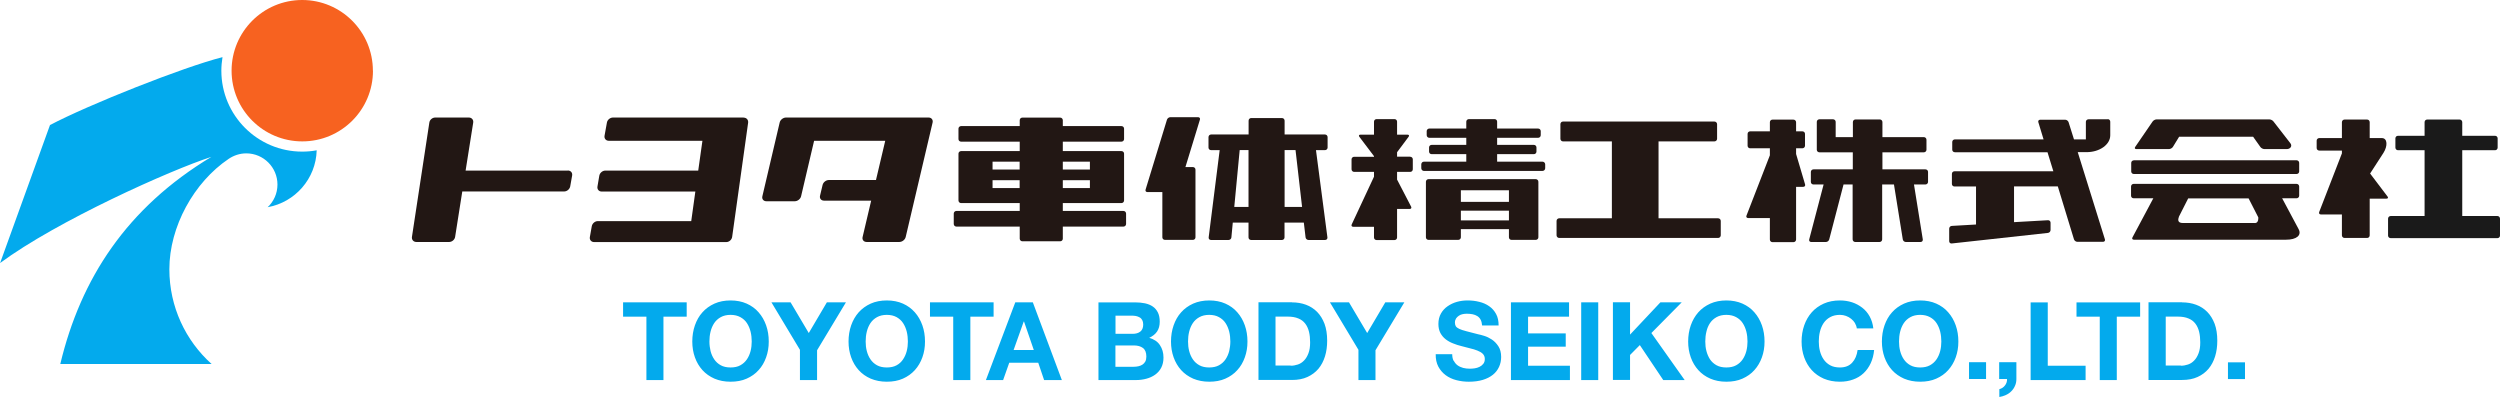 <?xml version="1.0" encoding="UTF-8"?><svg id="b" xmlns="http://www.w3.org/2000/svg" width="286.08" height="45.42" viewBox="0 0 286.08 45.42"><defs><style>.d{fill:#03aaed;}.e{fill:#f76220;}.f{fill:#221714;}.g{fill:#1a1a1a;}</style></defs><g id="c"><g><g><path class="e" d="M42.68,8.09c0,4.47-3.62,8.09-8.09,8.09s-8.09-3.62-8.09-8.09S30.12,0,34.58,0s8.09,3.62,8.09,8.09Z"/><path class="d" d="M25.46,6.55c-.08,.5-.13,1.02-.13,1.54,0,5.11,4.14,9.26,9.25,9.26,.57,0,1.12-.05,1.66-.15-.09,3.26-2.48,5.95-5.61,6.51,.69-.65,1.12-1.57,1.12-2.59,0-1.97-1.6-3.57-3.57-3.57-.74,0-1.43,.24-2,.62-4,2.69-6.8,7.78-6.8,12.64,0,4.3,1.86,8.17,4.83,10.84H6.9c2.34-9.77,7.61-17.88,17.29-23.7-4.63,1.49-17.69,7.34-24.18,12.15L5.72,14.31c4.4-2.32,15.24-6.63,19.74-7.77Z"/></g><g><path class="f" d="M137.09,13.41h-3.17c-.16,0-.33,.13-.38,.28l-2.45,8.01c-.05,.16,.05,.28,.21,.28h1.71v5.18c0,.16,.13,.29,.3,.29h3.2c.16,0,.29-.13,.29-.29v-7.75c0-.16-.13-.29-.29-.29h-.86l1.66-5.43c.05-.15-.05-.28-.21-.28Z"/><path class="f" d="M244.47,17.06h3.73c.16,0,.36-.11,.45-.25l.71-1.16h8.47l.83,1.17c.09,.13,.3,.24,.46,.24h2.57c.38,0,.66-.34,.4-.67l-1.94-2.5c-.1-.13-.31-.23-.48-.23h-12.88c-.16,0-.37,.11-.46,.24l-2,2.92c-.09,.13-.03,.24,.13,.24Z"/><path class="f" d="M261.15,22.69h1.65c.16,0,.3-.13,.3-.29v-1.06c0-.16-.13-.3-.3-.3h-18.64c-.16,0-.3,.13-.3,.3v1.06c0,.16,.13,.29,.3,.29h2.25l-2.39,4.48c-.08,.14,0,.26,.16,.26h15.75s.03,0,.04,0c.02,0,.03,0,.05,0h1.58c1.2,0,1.82-.51,1.43-1.22l-1.88-3.52Zm-3.13,2.83h-8.22c-.64,0-.58-.39-.46-.73l1.06-2.09h6.91l1.11,2.17s.08,.66-.4,.66Z"/><path class="f" d="M175.75,20.5h-12.28c-.16,0-.3,.13-.3,.3v6.36c0,.16,.13,.29,.3,.29h3.4c.16,0,.3-.13,.3-.29v-.94h5.5v.94c0,.16,.13,.29,.29,.29h2.78c.16,0,.3-.13,.3-.29v-6.36c0-.16-.13-.3-.3-.3Zm-3.08,4.72h-5.5v-1.11h5.5v1.11Zm0-2.12h-5.5v-1.33h5.5v1.33Z"/><path class="f" d="M106.27,13.45h-16.33c-.32,0-.65,.26-.72,.57l-1.98,8.44c-.08,.31,.13,.57,.45,.57h3.26c.32,0,.65-.26,.72-.57l1.49-6.35h8.14l-1.06,4.49h-5.39c-.33,0-.65,.26-.72,.57l-.29,1.22c-.08,.32,.13,.57,.45,.57h5.4l-.98,4.16c-.08,.31,.13,.57,.45,.57h3.76c.32,0,.65-.26,.72-.57l3.08-13.1c.07-.31-.13-.57-.46-.57Z"/><path class="f" d="M85.11,13.45h-14.97c-.32,0-.64,.26-.69,.58l-.27,1.5c-.06,.32,.16,.58,.48,.58h10.72l-.48,3.41h-10.63c-.32,0-.63,.26-.69,.58l-.21,1.24c-.06,.32,.16,.58,.49,.58h10.71l-.47,3.38h-10.69c-.32,0-.63,.26-.69,.58l-.22,1.24c-.06,.32,.16,.58,.49,.58h15.12c.32,0,.62-.26,.67-.58l1.83-13.08c.04-.32-.18-.58-.51-.58Z"/><path class="f" d="M151.62,15.39h-4.62v-1.58c0-.16-.13-.3-.29-.3h-3.54c-.16,0-.29,.13-.29,.3v1.58h-4.29c-.16,0-.3,.13-.3,.3v1.2c0,.16,.13,.29,.3,.29h.98l-1.26,9.99c-.02,.16,.1,.29,.26,.29h2.02c.16,0,.31-.13,.32-.29l.16-1.7h1.8v1.7c0,.16,.13,.29,.29,.29h3.54c.16,0,.29-.13,.29-.29v-1.7h2.21l.2,1.7c.02,.16,.17,.29,.33,.29h1.91c.16,0,.28-.13,.26-.29l-1.31-9.99h1.03c.16,0,.3-.13,.3-.29v-1.2c0-.16-.13-.3-.3-.3Zm-8.75,8.29h-1.63l.62-6.51h1.01v6.51Zm4.13,0v-6.51h1.25l.75,6.51h-2Z"/><path class="g" d="M285.78,24.72h-4.02v-7.53h3.76c.16,0,.29-.13,.29-.3v-1.06c0-.16-.13-.29-.29-.29h-3.76v-1.56c0-.16-.13-.3-.29-.3h-3.73c-.16,0-.29,.13-.29,.3v1.56h-3.05c-.16,0-.29,.13-.29,.29v1.06c0,.16,.13,.3,.29,.3h3.05v7.53h-3.88c-.16,0-.3,.13-.3,.3v1.94c0,.16,.13,.29,.3,.29h12.22c.16,0,.29-.13,.29-.29v-1.94c0-.16-.13-.3-.29-.3Z"/><path class="f" d="M244.16,18.34h18.64c.16,0,.3,.13,.3,.3v.98c0,.16-.13,.29-.29,.29h-18.64c-.16,0-.29-.13-.29-.29v-.98c0-.16,.13-.29,.29-.29Z"/><path class="f" d="M220.36,19.38h-4.95v-1.95h4.74c.16,0,.3-.13,.3-.29v-1.15c0-.16-.13-.3-.3-.3h-4.74v-1.72c0-.16-.13-.3-.29-.3h-2.8c-.16,0-.29,.13-.29,.3v1.72h-1.97v-1.75c0-.16-.14-.29-.3-.29h-1.56c-.16,0-.3,.13-.3,.29v3.2c0,.16,.13,.29,.3,.29h3.82v1.95h-4.5c-.16,0-.3,.13-.3,.29v1.15c0,.16,.13,.29,.3,.29h1.16l-1.65,6.29c-.04,.16,.06,.29,.22,.29h1.7c.16,0,.33-.13,.37-.29l1.64-6.29h1.04v6.28c0,.16,.13,.3,.29,.3h2.8c.16,0,.29-.13,.29-.3v-6.28h1.35l1.01,6.29c.03,.16,.18,.29,.34,.29h1.7c.16,0,.27-.13,.25-.29l-1.01-6.29h1.31c.16,0,.3-.13,.3-.29v-1.15c0-.16-.13-.29-.3-.29Z"/><path class="f" d="M196.61,24.98h-6.82v-8.8h6.4c.16,0,.3-.13,.3-.3v-1.67c0-.16-.13-.3-.3-.3h-17.34c-.16,0-.29,.13-.29,.3v1.67c0,.16,.13,.3,.29,.3h5.6v8.8h-6.03c-.16,0-.3,.13-.3,.3v1.65c0,.16,.14,.3,.3,.3h18.19c.16,0,.3-.14,.3-.3v-1.65c0-.17-.14-.3-.3-.3Z"/><path class="f" d="M161.38,17.93h-1.51v-.51l1.32-1.77c.1-.13,.04-.24-.12-.24h-1.2v-1.49c0-.16-.13-.29-.29-.29h-2.06c-.16,0-.29,.13-.29,.29v1.49h-1.56c-.16,0-.21,.11-.12,.24l1.68,2.22v.07h-2.27c-.16,0-.3,.13-.3,.29v1.14c0,.16,.13,.3,.3,.3h2.27v.55l-2.55,5.46c-.07,.15,0,.27,.17,.27h2.38v1.23c0,.16,.13,.29,.29,.29h2.06c.16,0,.29-.13,.29-.29v-3.27h1.45c.16,0,.23-.12,.16-.26l-1.61-3.1v-.88h1.51c.16,0,.29-.13,.29-.3v-1.14c0-.16-.13-.29-.29-.29Z"/><path class="f" d="M205.53,17.61v-.64h.72c.16,0,.3-.13,.3-.29v-1.36c0-.16-.13-.29-.3-.29h-.72v-1.04c0-.16-.13-.3-.3-.3h-2.41c-.16,0-.29,.13-.29,.3v1.04h-2.26c-.16,0-.29,.13-.29,.29v1.36c0,.16,.13,.29,.29,.29h2.26v.8l-2.68,6.91c-.06,.15,.03,.27,.19,.27h2.49v2.46c0,.16,.13,.3,.29,.3h2.41c.16,0,.3-.13,.3-.3v-6.03h.82c.16,0,.26-.13,.21-.28l-1.03-3.48Z"/><path class="f" d="M271.22,19.85l1.52-2.35c.5-.78,.48-1.7-.18-1.7h-1.39v-1.82c0-.16-.13-.3-.29-.3h-2.59c-.16,0-.3,.13-.3,.3v1.82h-2.59c-.16,0-.3,.13-.3,.29v.85c0,.16,.13,.29,.3,.29h2.59v.32l-2.6,6.71c-.06,.15,.03,.28,.19,.28h2.41v2.39c0,.16,.13,.3,.3,.3h2.59c.16,0,.29-.13,.29-.3v-4.2h1.93c.16,0,.21-.11,.12-.23l-2-2.64Z"/><path class="f" d="M176.51,18.5h-5.19v-.86h4.21c.16,0,.29-.13,.29-.29v-.48c0-.16-.13-.29-.29-.29h-4.21v-.81h4.69c.16,0,.3-.13,.3-.3v-.47c0-.16-.14-.29-.3-.29h-4.69v-.79c0-.16-.13-.29-.29-.29h-2.94c-.16,0-.3,.13-.3,.29v.79h-4.23c-.16,0-.3,.13-.3,.29v.47c0,.16,.13,.3,.3,.3h4.23v.81h-3.97c-.16,0-.29,.13-.29,.29v.48c0,.16,.13,.29,.29,.29h3.97v.86h-4.85c-.17,0-.3,.14-.3,.31v.44c0,.17,.14,.31,.3,.31h13.57c.17,0,.31-.14,.31-.31v-.44c0-.17-.14-.31-.31-.31Z"/><path class="f" d="M128.56,24.14h-6.94v-.9h6.71c.16,0,.3-.13,.3-.3v-5.36c0-.16-.13-.29-.3-.29h-6.71v-1.08h6.71c.16,0,.3-.13,.3-.29v-1.2c0-.16-.13-.29-.3-.29h-6.71v-.67c0-.16-.13-.3-.29-.3h-4.35c-.16,0-.29,.13-.29,.3v.67h-6.71c-.16,0-.3,.13-.3,.29v1.2c0,.16,.13,.29,.3,.29h6.71v1.08h-6.71c-.16,0-.3,.13-.3,.29v5.36c0,.16,.13,.3,.3,.3h6.71v.9h-7.25c-.16,0-.3,.13-.3,.3v1.19c0,.17,.14,.3,.3,.3h7.25v1.38c0,.16,.13,.3,.29,.3h4.35c.16,0,.29-.13,.29-.3v-1.38h6.94c.16,0,.3-.13,.3-.3v-1.19c0-.16-.13-.3-.3-.3Zm-6.94-5.64h3.1v.9h-3.1v-.9Zm0,2.12h3.1v.9h-3.1v-.9Zm-4.94,.9h-3.1v-.9h3.1v.9Zm0-2.12h-3.1v-.9h3.1v.9Z"/><path class="f" d="M64.97,19.52h-11.69l.87-5.49c.05-.32-.17-.58-.5-.58h-3.85c-.32,0-.63,.26-.67,.58l-1.99,13.08c-.05,.32,.18,.58,.5,.58h3.76c.32,0,.63-.26,.68-.58l.82-5.2h11.66c.32,0,.63-.26,.69-.58l.22-1.24c.06-.32-.16-.58-.49-.58Z"/><path class="f" d="M241.22,13.65h-2.23c-.16,0-.3,.13-.3,.29v2.01h-1.36l-.62-1.97c-.05-.15-.22-.28-.38-.28h-2.87c-.16,0-.26,.13-.21,.28l.6,1.97h-10.15c-.16,0-.3,.13-.3,.29v.89c0,.16,.13,.29,.3,.29h10.6l.67,2.18h-11.32c-.16,0-.29,.13-.29,.3v1.15c0,.16,.13,.29,.29,.29h2.47v4.35l-2.77,.16c-.16,0-.3,.15-.3,.31v1.44c0,.16,.13,.28,.29,.26l11.02-1.21c.16-.02,.29-.17,.29-.33v-.84c0-.16-.13-.29-.3-.28l-3.88,.22v-4.09h5.01l1.85,6.06c.05,.15,.22,.28,.38,.28h2.95c.16,0,.26-.13,.21-.28l-3.11-9.98h1.01c1.49,0,2.71-.86,2.71-1.93v-1.56c0-.16-.13-.29-.3-.29Z"/></g><path class="d" d="M71.3,36.24v-1.64h7.28v1.64h-2.66v7.25h-1.95v-7.25h-2.66Zm8.22,.99c.2-.57,.48-1.07,.86-1.49,.37-.42,.83-.75,1.38-1,.54-.24,1.16-.36,1.84-.36s1.3,.12,1.84,.36c.54,.24,1,.57,1.37,1,.37,.42,.66,.92,.86,1.49,.2,.57,.3,1.18,.3,1.85s-.1,1.25-.3,1.81c-.2,.56-.48,1.05-.86,1.46-.37,.42-.83,.74-1.37,.98-.54,.24-1.15,.35-1.84,.35s-1.29-.12-1.84-.35c-.54-.24-1-.56-1.38-.98-.37-.41-.66-.9-.86-1.46-.2-.56-.3-1.16-.3-1.81s.1-1.28,.3-1.85Zm1.79,2.94c.09,.35,.23,.67,.42,.95,.19,.28,.44,.51,.75,.68,.31,.17,.68,.25,1.12,.25s.82-.08,1.12-.25c.31-.17,.56-.4,.75-.68,.19-.28,.33-.6,.42-.95,.09-.35,.13-.72,.13-1.09s-.04-.77-.13-1.13c-.09-.36-.23-.69-.42-.98-.19-.29-.44-.51-.75-.68-.31-.17-.68-.26-1.12-.26s-.81,.09-1.12,.26c-.31,.17-.56,.4-.75,.68-.19,.29-.33,.61-.42,.98-.09,.36-.13,.74-.13,1.13s.05,.74,.13,1.09Zm6.97-5.57h2.19l2.08,3.51,2.07-3.51h2.18l-3.3,5.48v3.41h-1.96v-3.46l-3.26-5.43Zm9.12,2.63c.2-.57,.49-1.07,.86-1.49,.38-.42,.83-.75,1.38-1,.54-.24,1.16-.36,1.84-.36s1.3,.12,1.84,.36c.54,.24,.99,.57,1.37,1,.37,.42,.66,.92,.86,1.49,.2,.57,.3,1.18,.3,1.85s-.1,1.25-.3,1.81c-.2,.56-.49,1.05-.86,1.46-.38,.42-.83,.74-1.37,.98-.54,.24-1.16,.35-1.84,.35s-1.29-.12-1.84-.35c-.55-.24-1-.56-1.38-.98-.37-.41-.66-.9-.86-1.46-.2-.56-.3-1.16-.3-1.81s.1-1.28,.3-1.85Zm1.79,2.94c.09,.35,.23,.67,.42,.95,.19,.28,.44,.51,.75,.68,.31,.17,.68,.25,1.12,.25s.81-.08,1.12-.25c.31-.17,.56-.4,.74-.68,.19-.28,.33-.6,.42-.95,.09-.35,.13-.72,.13-1.09s-.04-.77-.13-1.13c-.09-.36-.23-.69-.42-.98-.19-.29-.44-.51-.74-.68-.31-.17-.68-.26-1.12-.26s-.81,.09-1.12,.26c-.31,.17-.56,.4-.75,.68-.19,.29-.33,.61-.42,.98-.09,.36-.13,.74-.13,1.13s.04,.74,.13,1.09Zm7.23-3.93v-1.64h7.28v1.64h-2.66v7.25h-1.96v-7.25h-2.66Zm11.77-1.64l3.32,8.89h-2.03l-.67-1.98h-3.32l-.7,1.98h-1.97l3.36-8.89h2Zm.11,5.45l-1.12-3.26h-.03l-1.16,3.26h2.3Zm11.57-5.45c.42,0,.81,.04,1.16,.11,.35,.08,.65,.2,.89,.37,.25,.17,.44,.4,.58,.68,.14,.28,.21,.63,.21,1.05,0,.45-.1,.82-.3,1.12-.2,.3-.5,.54-.9,.73,.55,.16,.96,.43,1.22,.83,.27,.4,.41,.87,.41,1.43,0,.45-.09,.83-.26,1.16-.17,.33-.41,.59-.7,.8-.3,.21-.63,.36-1.01,.46-.38,.1-.77,.15-1.16,.15h-4.31v-8.89h4.18Zm-.25,3.6c.35,0,.64-.08,.86-.25,.22-.17,.34-.44,.34-.81,0-.21-.04-.38-.11-.51-.07-.13-.17-.24-.3-.31s-.27-.13-.43-.16c-.16-.03-.33-.04-.5-.04h-1.83v2.08h1.98Zm.11,3.77c.19,0,.37-.02,.55-.06,.17-.04,.33-.1,.46-.19s.24-.2,.32-.35c.08-.15,.12-.34,.12-.57,0-.46-.13-.78-.39-.98-.26-.19-.6-.29-1.02-.29h-2.13v2.44h2.09Zm4.57-4.74c.2-.57,.48-1.07,.86-1.49,.37-.42,.83-.75,1.38-1,.55-.24,1.16-.36,1.84-.36s1.3,.12,1.84,.36c.54,.24,1,.57,1.37,1,.37,.42,.66,.92,.86,1.49,.2,.57,.3,1.18,.3,1.85s-.1,1.25-.3,1.81c-.2,.56-.48,1.05-.86,1.46-.37,.42-.83,.74-1.37,.98-.54,.24-1.16,.35-1.84,.35s-1.29-.12-1.84-.35c-.54-.24-1-.56-1.38-.98-.37-.41-.66-.9-.86-1.46-.2-.56-.3-1.16-.3-1.81s.1-1.28,.3-1.85Zm1.78,2.94c.09,.35,.23,.67,.42,.95,.19,.28,.44,.51,.75,.68,.31,.17,.68,.25,1.12,.25s.81-.08,1.12-.25c.31-.17,.56-.4,.75-.68,.19-.28,.33-.6,.42-.95,.08-.35,.13-.72,.13-1.09s-.04-.77-.13-1.13c-.09-.36-.23-.69-.42-.98-.19-.29-.44-.51-.75-.68-.3-.17-.68-.26-1.12-.26s-.81,.09-1.12,.26c-.31,.17-.56,.4-.75,.68-.19,.29-.33,.61-.42,.98-.09,.36-.13,.74-.13,1.13s.04,.74,.13,1.09Zm11.76-5.57c.57,0,1.11,.09,1.6,.27,.49,.18,.92,.46,1.28,.82,.36,.37,.64,.82,.85,1.37,.2,.55,.3,1.19,.3,1.93,0,.65-.08,1.24-.25,1.79-.17,.55-.42,1.02-.75,1.42-.34,.4-.76,.71-1.26,.94-.5,.23-1.09,.34-1.77,.34h-3.83v-8.89h3.83Zm-.14,7.25c.28,0,.56-.05,.82-.14,.27-.09,.5-.24,.71-.46,.21-.21,.37-.49,.5-.83,.13-.34,.19-.75,.19-1.24,0-.45-.04-.85-.13-1.22-.09-.36-.23-.67-.43-.93-.2-.26-.46-.46-.79-.59-.33-.14-.73-.21-1.21-.21h-1.4v5.6h1.74Zm4.48-7.25h2.19l2.08,3.51,2.07-3.51h2.18l-3.3,5.48v3.41h-1.95v-3.46l-3.26-5.43Zm14.19,6.7c.11,.21,.25,.38,.43,.51,.18,.13,.39,.22,.63,.29,.24,.06,.49,.09,.75,.09,.17,0,.36-.01,.56-.04,.2-.03,.38-.08,.56-.17,.17-.08,.32-.2,.43-.34,.12-.14,.18-.33,.18-.56,0-.24-.08-.44-.23-.59-.15-.15-.35-.27-.61-.37-.25-.1-.53-.19-.85-.26-.32-.08-.63-.16-.96-.25-.33-.08-.66-.18-.97-.31-.32-.12-.6-.28-.85-.47-.25-.19-.45-.43-.61-.72-.15-.29-.23-.63-.23-1.04,0-.46,.1-.85,.29-1.19,.19-.34,.45-.62,.77-.84,.32-.22,.67-.39,1.07-.5,.4-.11,.8-.16,1.2-.16,.47,0,.91,.05,1.34,.16,.43,.1,.81,.27,1.14,.5,.33,.23,.6,.53,.79,.89,.2,.36,.29,.8,.29,1.31h-1.89c-.02-.27-.08-.49-.17-.66-.09-.17-.22-.31-.38-.41-.16-.1-.34-.17-.54-.21-.2-.04-.43-.06-.67-.06-.16,0-.32,.02-.47,.05-.16,.03-.3,.09-.43,.18-.13,.08-.23,.19-.32,.31-.08,.13-.13,.28-.13,.47,0,.17,.04,.32,.1,.42,.07,.11,.2,.21,.39,.3,.19,.09,.46,.18,.81,.27,.34,.09,.79,.21,1.35,.35,.17,.03,.4,.09,.69,.18,.3,.09,.59,.23,.88,.42,.29,.19,.54,.45,.75,.77,.21,.32,.32,.73,.32,1.23,0,.41-.08,.78-.24,1.13-.16,.35-.39,.65-.7,.9-.31,.25-.7,.45-1.16,.59-.46,.14-.99,.21-1.6,.21-.49,0-.96-.06-1.43-.18-.46-.12-.87-.31-1.22-.57-.35-.26-.63-.59-.84-.98-.21-.4-.31-.87-.3-1.42h1.89c0,.3,.05,.55,.16,.76Zm13.18-6.7v1.64h-4.69v1.91h4.31v1.52h-4.31v2.18h4.79v1.64h-6.75v-8.89h6.65Zm3.34,0v8.89h-1.95v-8.89h1.95Zm3.64,0v3.69l3.47-3.69h2.44l-3.47,3.51,3.81,5.38h-2.45l-2.68-4-1.12,1.13v2.86h-1.96v-8.89h1.96Zm6.95,2.63c.2-.57,.49-1.07,.86-1.49,.37-.42,.83-.75,1.38-1,.54-.24,1.16-.36,1.83-.36s1.3,.12,1.84,.36c.54,.24,1,.57,1.37,1,.37,.42,.66,.92,.86,1.49,.2,.57,.3,1.18,.3,1.85s-.1,1.25-.3,1.81c-.2,.56-.49,1.05-.86,1.46-.37,.42-.83,.74-1.37,.98-.54,.24-1.15,.35-1.84,.35s-1.29-.12-1.83-.35c-.55-.24-1-.56-1.38-.98-.37-.41-.66-.9-.86-1.46-.2-.56-.3-1.16-.3-1.81s.1-1.28,.3-1.85Zm1.79,2.94c.09,.35,.23,.67,.41,.95,.19,.28,.44,.51,.75,.68,.31,.17,.68,.25,1.12,.25s.81-.08,1.12-.25c.31-.17,.56-.4,.75-.68,.19-.28,.33-.6,.42-.95,.09-.35,.13-.72,.13-1.09s-.04-.77-.13-1.13c-.09-.36-.23-.69-.42-.98-.19-.29-.44-.51-.75-.68-.31-.17-.68-.26-1.12-.26s-.81,.09-1.12,.26c-.31,.17-.56,.4-.75,.68-.19,.29-.33,.61-.41,.98-.09,.36-.13,.74-.13,1.13s.04,.74,.13,1.09Zm17-3.2c-.12-.19-.26-.35-.44-.49-.17-.14-.37-.25-.59-.33-.22-.08-.45-.12-.69-.12-.44,0-.81,.09-1.12,.26-.31,.17-.56,.4-.75,.68-.19,.29-.33,.61-.42,.98-.09,.36-.13,.74-.13,1.13s.04,.74,.13,1.09c.09,.35,.23,.67,.42,.95,.19,.28,.44,.51,.75,.68,.31,.17,.68,.25,1.12,.25,.6,0,1.06-.18,1.4-.55,.34-.37,.54-.85,.62-1.45h1.89c-.05,.56-.18,1.06-.39,1.51-.21,.45-.48,.83-.82,1.15-.34,.32-.74,.56-1.2,.72-.46,.17-.96,.25-1.51,.25-.68,0-1.29-.12-1.84-.35-.54-.24-1-.56-1.38-.98-.37-.41-.66-.9-.86-1.46-.2-.56-.3-1.16-.3-1.81s.1-1.28,.3-1.85c.2-.57,.49-1.07,.86-1.49,.37-.42,.83-.75,1.38-1,.54-.24,1.16-.36,1.84-.36,.49,0,.95,.07,1.39,.21,.43,.14,.82,.35,1.17,.62,.35,.27,.63,.6,.85,1,.22,.4,.36,.85,.42,1.37h-1.89c-.03-.22-.11-.43-.22-.62Zm3.38,.26c.2-.57,.48-1.07,.86-1.49,.37-.42,.83-.75,1.38-1,.54-.24,1.16-.36,1.84-.36s1.3,.12,1.84,.36c.54,.24,1,.57,1.37,1,.37,.42,.66,.92,.86,1.49,.2,.57,.3,1.18,.3,1.85s-.1,1.25-.3,1.81c-.2,.56-.49,1.05-.86,1.46-.37,.42-.83,.74-1.37,.98-.54,.24-1.15,.35-1.84,.35s-1.29-.12-1.84-.35c-.54-.24-1-.56-1.38-.98-.37-.41-.66-.9-.86-1.46-.2-.56-.3-1.16-.3-1.81s.1-1.28,.3-1.85Zm1.79,2.94c.09,.35,.23,.67,.42,.95,.19,.28,.44,.51,.75,.68,.31,.17,.68,.25,1.12,.25s.81-.08,1.12-.25c.31-.17,.56-.4,.75-.68,.19-.28,.33-.6,.42-.95,.09-.35,.13-.72,.13-1.09s-.04-.77-.13-1.13c-.09-.36-.23-.69-.42-.98-.19-.29-.44-.51-.75-.68-.31-.17-.68-.26-1.12-.26s-.81,.09-1.12,.26c-.31,.17-.56,.4-.75,.68-.19,.29-.33,.61-.42,.98-.09,.36-.13,.74-.13,1.13s.04,.74,.13,1.09Zm9.83,1.28v1.92h-1.95v-1.92h1.95Zm3.47,0v1.92c0,.28-.05,.54-.16,.78-.1,.24-.24,.44-.42,.62-.17,.18-.38,.32-.62,.43s-.49,.19-.75,.23v-.9c.13-.03,.24-.08,.35-.15,.11-.07,.21-.16,.29-.27,.08-.1,.15-.22,.19-.35,.04-.13,.06-.26,.05-.39h-.9v-1.92h1.95Zm3.59-6.85v7.25h4.33v1.64h-6.29v-8.89h1.96Zm3.29,1.64v-1.64h7.28v1.64h-2.67v7.25h-1.95v-7.25h-2.66Zm12.08-1.64c.57,0,1.11,.09,1.6,.27,.5,.18,.92,.46,1.28,.82,.36,.37,.64,.82,.85,1.37,.2,.55,.3,1.19,.3,1.93,0,.65-.08,1.24-.25,1.79-.17,.55-.42,1.02-.75,1.42-.34,.4-.75,.71-1.26,.94-.5,.23-1.09,.34-1.77,.34h-3.84v-8.89h3.84Zm-.14,7.25c.28,0,.56-.05,.82-.14,.27-.09,.5-.24,.71-.46,.21-.21,.37-.49,.5-.83,.13-.34,.19-.75,.19-1.24,0-.45-.04-.85-.13-1.22-.09-.36-.23-.67-.43-.93-.2-.26-.46-.46-.79-.59-.33-.14-.73-.21-1.21-.21h-1.39v5.6h1.74Zm7.34-.39v1.92h-1.95v-1.92h1.95Z"/></g></g></svg>